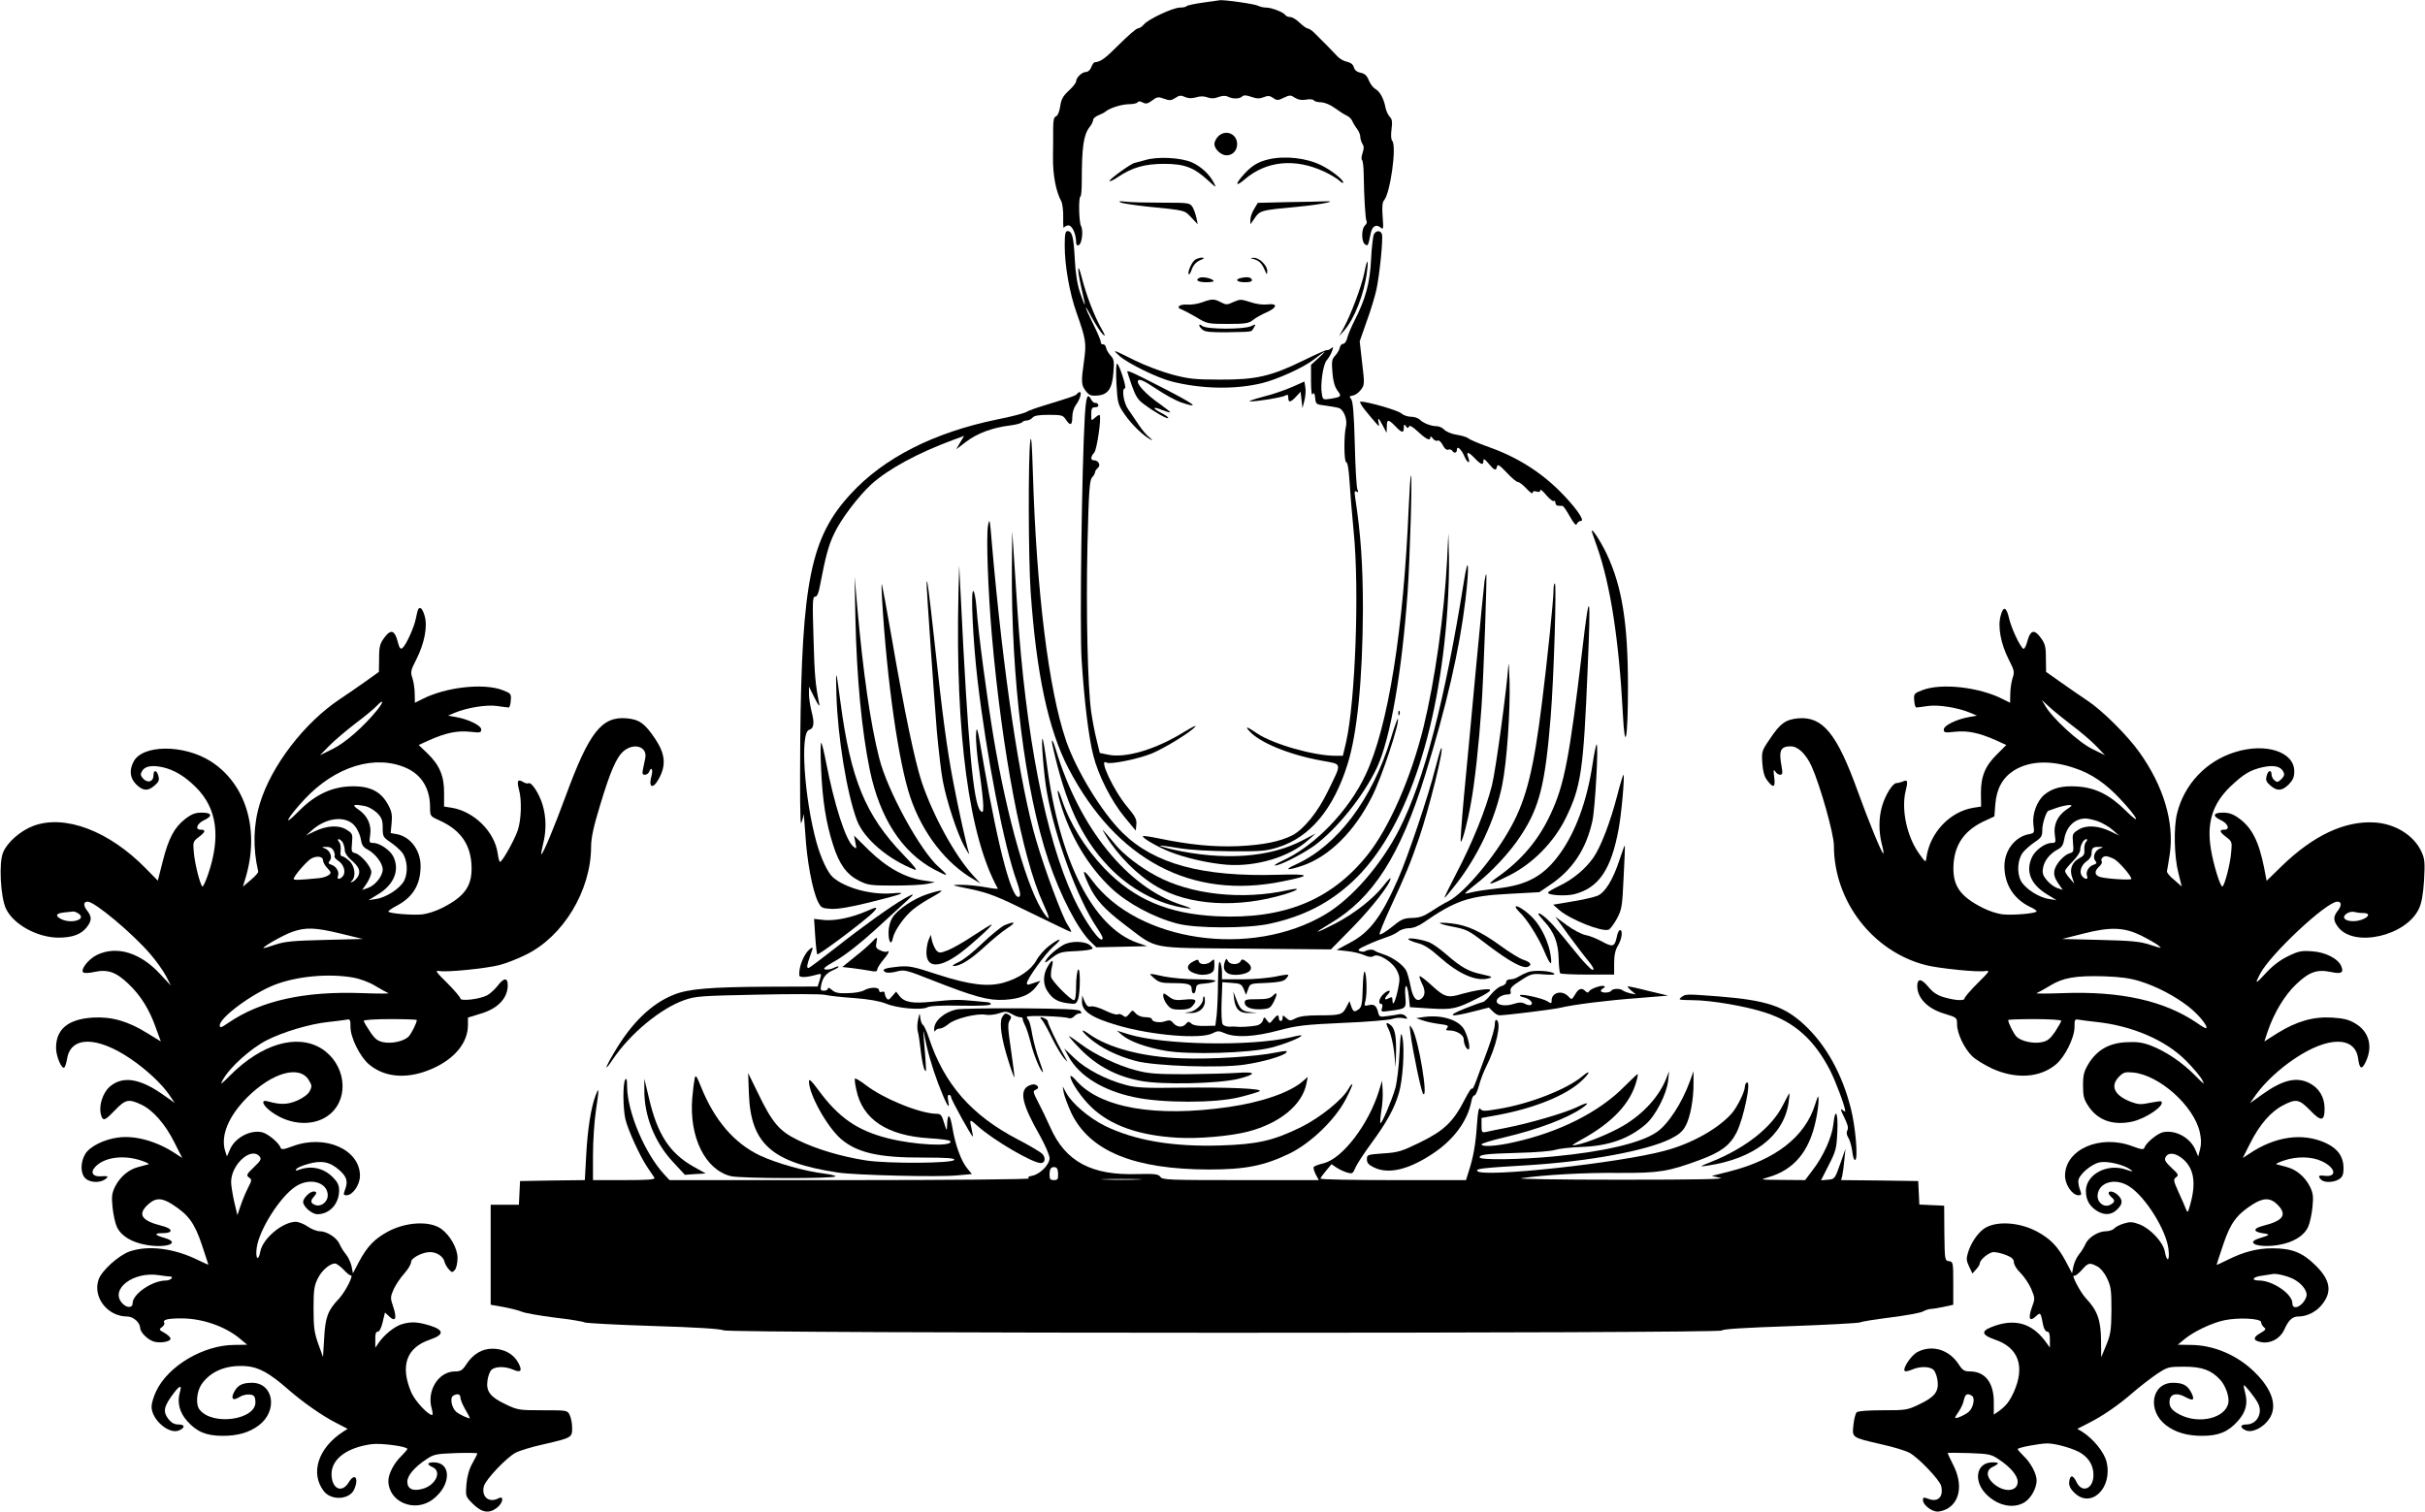  <svg version="1.0" xmlns="http://www.w3.org/2000/svg"
 width="1280pt" height="798pt" viewBox="0 0 1280 798"
 preserveAspectRatio="xMidYMid meet"><g transform="translate(0,798) scale(0.1,-0.1)"
fill="#000000" stroke="none">
<path d="M6348 7966 c-42 -6 -80 -14 -84 -18 -4 -5 -20 -8 -36 -8 -36 0 -167
-61 -190 -89 -10 -12 -24 -21 -32 -21 -8 0 -53 -39 -100 -86 -76 -76 -96 -90
-129 -93 -4 -1 -12 -12 -17 -26 -5 -14 -17 -25 -28 -25 -21 0 -52 -30 -52 -50
0 -7 -17 -29 -39 -49 -30 -28 -40 -46 -45 -83 -4 -27 -13 -49 -22 -52 -11 -4
-15 -21 -15 -63 0 -32 0 -101 -1 -153 -1 -92 15 -180 44 -233 6 -12 11 -51 10
-87 -1 -36 1 -59 4 -52 3 6 14 12 24 12 19 0 40 -45 40 -86 0 -16 4 -22 14
-18 17 6 25 78 12 101 -11 20 -14 152 -3 156 4 1 7 36 7 77 0 182 9 247 41
289 11 13 19 30 19 38 0 7 12 18 27 24 15 6 34 15 41 22 23 18 84 37 124 37
20 0 40 5 43 10 4 7 13 6 27 -1 16 -9 26 -7 50 11 25 19 32 20 62 9 29 -11 38
-10 60 4 20 14 30 15 51 5 17 -8 35 -8 58 -2 21 7 42 7 60 0 19 -7 37 -7 59 2
20 7 37 8 49 2 24 -13 62 -13 76 1 8 8 21 7 47 -2 28 -10 44 -11 66 -2 23 9
33 8 50 -4 20 -14 26 -14 56 1 32 15 37 15 59 0 17 -11 36 -14 59 -10 20 4 37
2 41 -4 3 -5 21 -10 38 -10 19 -1 48 -12 72 -30 22 -16 50 -34 63 -40 12 -5
25 -18 29 -27 4 -10 15 -29 25 -42 10 -13 18 -32 18 -42 0 -11 5 -28 11 -38 9
-13 9 -26 1 -49 -6 -17 -7 -34 -3 -36 4 -3 9 -36 9 -73 2 -128 9 -240 15 -250
4 -6 0 -16 -8 -23 -19 -16 -20 -84 -1 -99 16 -13 18 -9 31 57 8 38 28 50 52
31 15 -13 16 -8 11 58 -4 50 -1 76 7 85 33 35 68 285 44 314 -7 8 -8 32 -4 62
5 38 3 53 -9 65 -9 9 -19 31 -23 49 -8 46 -30 86 -53 98 -11 6 -27 26 -35 46
-10 25 -22 36 -44 40 -19 4 -31 14 -35 29 -4 15 -16 24 -36 29 -17 3 -39 16
-50 28 -21 23 -88 91 -126 128 -12 11 -26 20 -32 20 -6 0 -25 14 -42 30 -17
17 -39 30 -50 30 -10 0 -22 5 -25 10 -9 15 -73 40 -101 40 -14 0 -32 4 -42 9
-17 10 -174 32 -202 30 -8 -1 -50 -7 -92 -13z"/>
<path d="M6430 7260 c-11 -11 -20 -29 -20 -40 0 -27 35 -60 64 -60 32 0 56 25
56 59 0 55 -61 80 -100 41z"/>
<path d="M6045 7135 c-27 -8 -53 -14 -56 -15 -15 -1 -127 -81 -132 -94 -3 -7
17 1 43 19 76 51 142 70 245 70 107 0 157 -19 231 -87 44 -40 46 -41 31 -13
-23 45 -66 85 -116 108 -58 25 -180 32 -246 12z"/>
<path d="M6697 7139 c-56 -13 -89 -33 -130 -78 -50 -55 -47 -71 4 -27 114 97
264 112 419 40 30 -14 65 -35 78 -46 12 -12 22 -17 22 -11 0 15 -64 65 -115
90 -77 39 -192 52 -278 32z"/>
<path d="M5915 6911 c12 -5 73 -14 135 -21 211 -21 201 -19 238 -58 l34 -36
-7 34 c-4 19 -13 45 -21 58 -14 21 -20 22 -158 22 -79 0 -165 2 -192 5 -34 4
-43 3 -29 -4z"/>
<path d="M6797 6913 l-158 -4 -19 -32 c-11 -17 -20 -43 -20 -57 l0 -24 17 24
c35 51 27 49 247 70 115 11 206 31 126 27 -19 -1 -106 -3 -193 -4z"/>
<path d="M5620 6682 c0 -104 25 -247 62 -352 50 -141 53 -162 40 -254 -16
-112 -15 -129 9 -160 18 -23 28 -27 62 -24 55 4 78 36 84 122 5 58 3 70 -15
89 -11 12 -22 31 -24 42 -2 11 -10 19 -16 17 -7 -1 -12 5 -12 13 0 9 -18 51
-40 95 -49 98 -52 119 -5 30 20 -36 45 -74 56 -85 16 -15 14 -7 -10 35 -37 67
-77 171 -101 265 -24 94 -25 42 -1 -60 11 -44 18 -81 17 -83 -2 -1 -13 27 -25
63 -15 45 -24 101 -28 178 -6 117 -14 147 -38 147 -12 0 -15 -16 -15 -78z"/>
<path d="M7252 6743 c-5 -10 -12 -70 -15 -133 -6 -125 -29 -208 -88 -324 -17
-33 -34 -74 -38 -91 -4 -16 -13 -30 -21 -30 -8 0 -16 -9 -18 -20 -2 -11 -13
-30 -24 -42 -18 -19 -20 -31 -15 -89 3 -45 12 -75 26 -95 24 -32 22 -34 -35
-44 -41 -6 -42 -6 -47 27 -9 48 7 154 25 175 9 10 22 31 28 47 9 25 9 27 -4
17 -7 -6 -18 -11 -22 -9 -5 1 -61 -24 -124 -55 -170 -83 -250 -102 -440 -101
-136 0 -167 4 -254 27 -55 15 -143 48 -195 74 -121 60 -123 61 -81 23 46 -40
199 -115 275 -134 157 -40 334 -43 475 -9 80 19 221 83 275 125 63 49 74 54
28 11 l-43 -39 0 -84 c0 -55 4 -80 9 -71 7 11 10 5 13 -20 3 -33 5 -34 53 -40
28 -4 60 -9 72 -13 26 -8 47 -63 37 -100 -11 -46 -10 -186 2 -186 7 0 13 -37
17 -97 3 -54 13 -174 22 -268 31 -305 9 -897 -40 -1114 l-17 -71 -37 0 c-117
0 -330 61 -417 119 -52 36 -65 39 -39 11 55 -61 211 -125 383 -156 109 -20
106 -7 31 -161 -53 -110 -127 -201 -188 -233 -66 -33 -154 -51 -286 -57 -131
-5 -256 7 -429 43 -38 8 -71 12 -73 10 -8 -8 79 -58 140 -82 85 -34 211 -62
302 -69 155 -12 332 41 430 130 l40 35 -65 -34 c-176 -94 -421 -111 -693 -50
-38 9 -67 18 -65 20 2 1 46 -4 98 -13 60 -10 162 -16 275 -17 161 -1 188 1
251 21 169 53 293 202 367 439 51 163 79 444 81 814 0 236 -11 398 -41 594 -5
31 -3 37 7 31 10 -6 11 -4 5 11 -5 10 -11 118 -14 240 -4 160 -10 225 -19 237
-11 13 -10 16 9 19 12 2 31 15 42 30 20 26 20 32 7 141 l-13 115 36 103 c21
57 44 133 52 169 17 79 37 274 29 295 -8 20 -31 19 -42 -2z"/>
<path d="M6307 6608 c-18 -14 -41 -68 -32 -76 3 -3 10 9 16 27 8 22 23 38 43
47 24 10 26 13 10 14 -11 0 -28 -6 -37 -12z"/>
<path d="M6615 6613 c29 -7 45 -22 60 -57 12 -28 13 -29 14 -8 1 30 -42 72
-71 71 -20 -1 -21 -2 -3 -6z"/>
<path d="M7201 6538 c-14 -68 -69 -216 -108 -288 l-25 -45 27 30 c54 62 106
194 120 308 10 76 1 73 -14 -5z"/>
<path d="M6333 6514 c-28 -12 -10 -24 34 -24 29 0 43 4 38 9 -13 13 -57 21
-72 15z"/>
<path d="M6553 6513 c-38 -7 -26 -23 18 -23 28 0 39 4 37 13 -5 13 -22 17 -55
10z"/>
<path d="M6345 6384 c-22 -8 -58 -14 -79 -12 -42 3 -61 -16 -28 -26 10 -4 45
-22 77 -41 56 -34 60 -35 165 -35 93 0 111 3 133 20 14 12 47 30 72 41 57 25
61 49 6 42 -23 -3 -59 1 -91 12 -49 16 -54 16 -89 1 -33 -16 -39 -16 -66 -2
-36 19 -48 19 -100 0z"/>
<path d="M6330 6263 c0 -6 8 -16 18 -24 13 -11 44 -14 132 -13 139 3 123 0
138 24 12 20 12 20 -15 8 -38 -18 -235 -17 -257 1 -9 8 -16 9 -16 4z"/>
<path d="M5893 5953 c6 -102 8 -109 43 -160 37 -54 101 -116 139 -134 11 -6 8
-1 -7 11 -15 11 -41 42 -58 68 -17 26 -42 62 -55 81 -24 33 -36 111 -17 111
11 0 -31 130 -42 130 -5 0 -6 -46 -3 -107z"/>
<path d="M5950 6018 c0 -2 11 -34 24 -73 20 -56 32 -76 63 -98 56 -42 123 -80
129 -74 3 3 -13 15 -36 27 -51 26 -47 37 5 15 21 -8 40 -14 42 -12 1 2 -21 20
-49 40 -78 53 -135 114 -120 129 8 8 31 -2 94 -44 46 -31 105 -63 131 -72 113
-38 75 -10 -132 95 -120 62 -151 75 -151 67z"/>
<path d="M6820 5937 c-36 -16 -105 -40 -155 -52 -49 -13 -80 -24 -67 -24 36
-1 165 20 185 30 13 8 17 6 17 -11 0 -27 12 -25 41 6 l24 26 5 -44 5 -43 10
40 c6 22 8 54 5 71 l-5 30 -65 -29z"/>
<path d="M5685 5901 c-5 -9 -22 -15 -175 -62 -41 -12 -84 -28 -95 -35 -11 -6
-78 -24 -150 -38 -336 -69 -600 -203 -775 -394 -210 -228 -258 -460 -266
-1297 -2 -288 -1 -453 5 -440 5 11 11 31 12 45 1 14 5 -33 10 -105 8 -138 37
-294 66 -354 17 -34 21 -36 70 -39 35 -2 101 9 198 33 182 45 213 57 124 49
-111 -9 -248 28 -313 85 -27 24 -63 100 -86 183 -65 235 -88 582 -39 595 25 7
29 36 13 96 -7 28 -14 70 -14 92 l0 40 30 -60 c20 -40 28 -50 24 -30 -20 101
-25 152 -30 348 -6 190 -5 217 8 217 11 0 19 18 26 58 30 156 45 213 76 277
35 75 129 198 196 259 90 81 245 165 432 234 l57 21 -21 -35 -21 -36 54 41
c58 44 139 74 231 85 32 4 60 12 63 17 4 5 14 9 24 9 10 0 24 7 31 15 9 11 33
15 86 15 67 0 75 -2 90 -25 23 -35 34 -31 34 14 0 22 8 48 18 62 21 27 34 69
22 69 -5 0 -11 -4 -15 -9z"/>
<path d="M5726 5783 c-16 -276 -27 -1116 -17 -1284 14 -219 37 -410 62 -508
26 -104 96 -242 166 -326 l58 -70 3 32 c3 27 -6 44 -49 95 -72 86 -153 260
-108 232 19 -11 166 19 238 48 73 31 206 113 231 143 7 9 -20 -5 -60 -29 -148
-92 -309 -140 -401 -120 l-44 9 -17 70 c-10 39 -22 104 -28 145 -19 131 -28
534 -20 883 7 287 11 341 24 356 9 10 16 22 16 28 0 6 7 16 15 23 17 14 3 40
-21 40 -19 0 -18 19 2 41 14 16 39 187 28 198 -2 2 -13 -4 -24 -14 -20 -18
-20 -18 -20 18 0 31 4 37 21 37 12 0 19 5 16 13 -2 6 -9 11 -15 10 -6 -2 -16
6 -22 17 -20 38 -27 20 -34 -87z"/>
<path d="M7202 5819 c18 -22 43 -53 56 -67 22 -26 23 -26 19 -4 -7 32 0 27 22
-15 l20 -38 1 33 c0 40 8 40 45 2 34 -36 45 -38 45 -7 0 18 2 19 11 7 8 -12
12 -12 16 -2 3 9 19 0 49 -28 44 -41 64 -49 64 -28 0 6 6 4 13 -7 8 -10 19
-15 25 -11 6 4 18 -6 27 -23 9 -19 21 -28 29 -25 8 3 17 1 21 -5 10 -16 25
-13 25 5 0 24 25 1 40 -36 15 -36 34 -41 20 -5 -13 33 0 32 35 -5 33 -34 45
-38 45 -12 0 13 7 9 28 -16 31 -37 39 -39 44 -14 3 13 14 6 51 -33 25 -27 52
-50 60 -50 7 0 27 -16 45 -35 17 -19 32 -29 32 -22 0 9 7 11 20 7 13 -4 20 -2
20 7 0 7 14 -4 31 -25 17 -20 35 -35 40 -32 5 4 9 -1 9 -9 0 -9 7 -16 15 -16
8 0 18 0 23 -1 4 0 21 -25 38 -55 22 -39 33 -51 37 -40 4 9 13 16 22 16 24 0
-35 81 -116 161 -107 105 -231 181 -384 234 -44 16 -87 34 -95 41 -8 7 -36 15
-62 19 -26 4 -54 16 -64 26 -9 10 -27 19 -40 19 -30 0 -72 16 -90 35 -9 8 -29
15 -47 15 -17 0 -40 8 -51 18 -18 16 -177 62 -215 62 -6 0 3 -18 21 -41z"/>
<path d="M5438 5650 c-11 -82 -10 -616 2 -792 30 -434 93 -730 200 -935 253
-484 650 -694 1130 -596 156 31 150 40 -25 35 -398 -12 -653 57 -821 223 -108
106 -244 329 -298 488 -91 267 -155 787 -174 1407 -5 164 -9 210 -14 170z"/>
<path d="M7436 5308 c-27 -652 -109 -1166 -227 -1416 -89 -192 -270 -379 -440
-456 -30 -14 -47 -25 -39 -25 25 -1 139 57 205 103 120 87 263 264 334 416 70
151 131 502 161 925 12 176 25 615 18 615 -3 0 -8 -73 -12 -162z"/>
<path d="M5215 5205 c-10 -61 0 -339 20 -575 54 -620 161 -1181 271 -1419 37
-80 39 -100 5 -53 -86 121 -194 498 -266 925 -36 217 -81 554 -91 692 -4 47
-11 85 -17 85 -14 0 -1 -267 23 -472 47 -400 140 -877 207 -1061 16 -46 21
-73 15 -79 -36 -36 -111 242 -189 694 -33 196 -38 216 -41 162 -2 -34 6 -123
18 -198 11 -76 20 -157 20 -179 0 -36 -2 -39 -15 -27 -37 38 -66 348 -104
1135 l-8 160 -4 -150 c-17 -739 56 -1283 208 -1556 2 -3 -27 0 -64 7 -37 7
-95 13 -128 13 -59 0 -59 -1 50 -23 96 -21 136 -36 316 -125 113 -55 208 -101
212 -101 4 0 -4 17 -18 38 -28 43 -120 289 -166 447 -86 289 -175 892 -233
1560 -11 135 -13 145 -21 100z"/>
<path d="M8405 5165 c4 -11 16 -45 26 -75 69 -196 115 -492 135 -878 11 -216
27 -134 27 142 0 335 -31 529 -112 701 -36 76 -92 158 -76 110z"/>
<path d="M5341 4989 c-4 -596 68 -1178 193 -1551 63 -187 156 -366 224 -431
l29 -28 134 3 134 3 -52 18 c-234 82 -412 434 -478 947 -9 69 -19 127 -22 130
-9 8 7 -193 22 -277 41 -238 163 -569 264 -719 17 -25 31 -49 31 -55 0 -46
-94 84 -154 213 -147 316 -253 860 -296 1523 -6 94 -15 224 -19 290 l-8 120
-2 -186z"/>
<path d="M7638 5020 c-15 -286 -64 -632 -124 -878 -66 -269 -182 -534 -298
-678 -191 -237 -440 -338 -795 -321 -256 13 -434 89 -592 253 -102 107 -183
238 -224 362 -23 71 -31 60 -9 -14 51 -176 149 -340 271 -454 86 -80 224 -154
348 -186 100 -26 367 -26 485 -1 180 39 317 109 442 226 272 255 453 778 498
1436 6 88 10 214 8 280 l-3 120 -7 -145z"/>
<path d="M7727 4910 c-100 -624 -209 -1047 -340 -1306 -95 -188 -251 -368
-393 -452 -390 -231 -985 -145 -1228 178 -51 69 -58 62 -20 -20 37 -80 83
-130 195 -215 173 -130 114 -118 634 -123 l450 -4 117 119 c103 106 198 228
198 256 0 5 -16 -11 -36 -37 -52 -68 -155 -149 -255 -201 -111 -57 -125 -58
-29 -1 227 134 371 359 503 786 112 362 181 662 212 922 22 185 16 252 -8 98z"/>
<path d="M7836 4913 c-3 -21 -24 -231 -46 -468 -22 -236 -50 -539 -63 -672
-12 -133 -20 -240 -16 -237 9 5 36 106 53 204 20 106 42 308 56 510 11 163 30
693 25 698 -2 2 -6 -14 -9 -35z"/>
<path d="M4515 4720 c7 -317 33 -594 76 -805 53 -253 169 -434 340 -525 76
-40 81 -38 26 11 -99 86 -273 405 -316 576 -47 184 -85 451 -116 798 l-14 160
4 -215z"/>
<path d="M4891 4905 c-2 -20 40 -614 54 -785 9 -96 22 -213 31 -260 20 -108
76 -279 115 -350 17 -30 27 -46 24 -35 -15 48 -56 233 -84 380 -33 175 -55
336 -101 760 -28 254 -37 320 -39 290z"/>
<path d="M4656 4815 c25 -427 87 -862 149 -1044 64 -189 188 -350 337 -435
l33 -20 -41 45 c-95 105 -209 313 -269 491 -37 113 -91 370 -160 771 -25 144
-48 267 -50 272 -3 6 -2 -30 1 -80z"/>
<path d="M8200 4862 c0 -49 -34 -379 -61 -592 -43 -348 -82 -505 -160 -649
-86 -160 -250 -356 -333 -398 -28 -14 -71 -40 -96 -57 -35 -23 -57 -31 -96
-32 -45 -1 -58 -7 -109 -49 -33 -26 -61 -43 -63 -37 -2 6 24 69 57 141 82 177
103 227 151 366 54 156 137 494 117 475 -3 -3 -17 -52 -32 -110 -36 -143 -144
-464 -195 -579 -88 -200 -149 -282 -253 -337 l-72 -39 55 -6 c30 -3 71 -12 90
-21 25 -11 40 -12 51 -5 25 16 102 -33 123 -78 15 -31 16 -44 6 -93 -14 -67
-29 -100 -30 -64 0 20 -3 21 -20 12 -24 -13 -26 -3 -3 22 22 25 -2 23 -27 -2
-21 -21 -27 -50 -9 -50 6 0 8 -9 4 -21 -7 -21 -5 -22 44 -15 83 11 84 12 79
73 -6 74 9 78 18 5 l6 -59 108 -7 c117 -7 138 -2 247 53 84 42 90 55 22 46
-30 -4 -74 -14 -99 -21 -78 -24 -94 -19 -161 42 -33 31 -63 53 -66 51 -2 -3 3
-19 11 -36 20 -38 20 -65 0 -82 -26 -22 -47 2 -59 67 -6 32 -17 69 -23 81 -17
30 -69 68 -117 84 -22 7 -45 16 -50 21 -11 7 -34 6 -50 -4 -5 -3 -18 -3 -28 1
-14 5 -5 13 40 33 32 15 76 32 98 39 22 7 51 20 64 30 13 11 39 19 58 19 22 0
50 11 76 29 171 118 240 141 447 152 l165 9 53 36 c121 80 194 190 227 339 15
67 34 416 22 405 -3 -3 -13 -50 -21 -105 -29 -191 -88 -354 -171 -470 -84
-118 -172 -167 -330 -185 -55 -6 -115 -15 -134 -20 -19 -5 -36 -8 -38 -7 -1 2
21 21 49 43 86 65 188 174 245 262 99 150 129 270 158 627 17 209 32 705 22
705 -4 0 -7 -17 -7 -38z"/>
<path d="M8352 4550 c-68 -573 -95 -714 -168 -869 -63 -136 -155 -244 -279
-331 -71 -50 -43 -45 70 13 119 62 227 172 289 297 81 166 94 249 116 785 18
413 11 440 -28 105z"/>
<path d="M2207 4763 c-2 -5 -8 -26 -12 -48 -8 -44 -51 -140 -71 -156 -10 -8
-16 -1 -25 34 -14 56 -34 66 -63 30 -31 -39 -35 -51 -35 -124 l-1 -66 -77 -55
c-43 -30 -100 -70 -128 -88 -188 -125 -362 -351 -423 -551 -35 -113 -38 -236
-9 -360 1 -6 -17 -26 -40 -45 l-41 -35 14 46 c76 253 3 497 -184 616 -142 90
-360 89 -407 -2 -24 -45 -19 -87 14 -120 36 -35 61 -37 97 -6 22 19 26 29 20
50 -8 33 -26 35 -26 3 0 -32 -29 -42 -53 -18 -15 16 -17 24 -8 40 14 27 51 34
108 22 63 -14 119 -48 178 -107 111 -111 131 -261 63 -460 -12 -35 -25 -63
-29 -63 -10 0 -41 118 -46 181 -5 54 -4 57 26 80 36 27 39 39 10 39 -31 0 -20
32 18 50 47 22 42 40 -11 40 -35 0 -54 -7 -88 -33 -57 -44 -88 -101 -119 -224
l-26 -102 -64 65 c-194 198 -427 286 -593 224 -69 -26 -139 -88 -160 -141 -23
-56 -13 -234 15 -295 39 -84 165 -153 277 -154 74 0 120 17 150 55 27 35 28
55 1 89 -20 26 -19 46 4 46 37 0 237 -168 329 -275 33 -38 71 -92 85 -119 l25
-49 -57 61 c-104 113 -229 151 -333 101 -45 -22 -88 -77 -73 -92 5 -5 30 -5
59 2 70 15 114 0 179 -62 64 -60 112 -136 146 -234 l26 -71 -72 44 c-101 63
-188 88 -287 82 -131 -8 -196 -62 -194 -163 1 -43 29 -109 43 -101 5 3 11 24
15 46 19 121 158 121 336 0 80 -54 163 -131 202 -188 l30 -44 -73 51 c-113 77
-199 90 -264 39 -44 -34 -68 -113 -49 -162 10 -25 20 -20 72 34 54 56 71 60
137 29 62 -29 127 -103 175 -199 l42 -83 -34 22 c-97 65 -212 98 -303 86 -74
-9 -151 -47 -175 -87 -26 -43 -26 -102 0 -128 24 -24 78 -26 106 -5 20 15 15
18 -27 15 -40 -2 -53 22 -27 49 47 52 150 66 244 34 27 -9 44 -18 39 -19 -6
-2 -29 -8 -52 -14 -53 -13 -98 -51 -125 -103 -17 -35 -20 -52 -14 -110 4 -39
14 -85 23 -104 22 -48 79 -82 155 -95 108 -19 186 11 96 37 -53 15 -57 25 -10
25 59 0 56 24 -5 39 -107 27 -128 60 -72 112 40 37 73 37 130 0 84 -54 116
-98 154 -211 19 -57 35 -105 35 -106 0 -2 -26 10 -57 25 -124 61 -259 78 -357
45 -59 -20 -151 -103 -166 -150 -31 -93 48 -194 151 -194 32 0 68 -31 69 -61
0 -21 36 -58 68 -70 32 -12 92 -3 92 14 0 7 -14 20 -31 30 -30 16 -31 19 -14
31 10 7 15 18 12 23 -10 16 17 23 91 23 111 0 234 -43 312 -110 l35 -29 -66
-1 c-165 0 -352 -111 -415 -245 -13 -27 -24 -64 -24 -81 0 -69 93 -149 146
-125 33 15 30 31 -5 31 -20 0 -36 9 -50 26 -33 42 -28 68 28 142 32 41 42 41
30 0 -15 -52 -1 -106 40 -151 50 -56 100 -77 187 -77 80 0 141 18 191 56 101
77 77 224 -37 224 -52 0 -76 -13 -95 -50 -18 -35 -5 -47 29 -25 14 9 37 15 53
13 23 -2 29 -8 31 -35 10 -98 -227 -133 -295 -44 -21 27 -15 94 10 132 47 69
129 104 233 97 68 -4 126 -36 224 -122 75 -66 183 -142 255 -178 l60 -31 -25
-16 c-132 -86 -174 -220 -100 -314 40 -50 134 -44 159 9 27 60 4 92 -28 39
-36 -61 -91 -35 -91 43 0 80 81 140 211 158 48 7 189 -12 189 -25 0 -4 -14
-20 -31 -37 -38 -36 -69 -94 -69 -131 0 -113 140 -171 235 -98 97 73 99 195 5
195 -36 0 -39 -11 -7 -25 51 -23 17 -96 -53 -115 -51 -14 -80 0 -80 38 0 32
38 77 100 118 40 27 52 29 157 33 62 2 113 1 113 -2 0 -2 -12 -26 -26 -51 -18
-32 -28 -68 -32 -111 -5 -65 -5 -65 35 -105 47 -46 85 -52 127 -19 32 25 37
66 7 49 -50 -26 -91 8 -77 64 9 35 121 153 168 177 21 11 86 31 146 44 151 35
152 36 152 87 0 24 -6 54 -13 68 -12 25 -14 25 -142 25 -125 0 -133 1 -197 32
-80 38 -103 67 -95 125 3 22 12 48 21 56 19 19 71 20 113 2 43 -19 52 -7 28
37 -25 46 -76 73 -136 73 -55 0 -103 -29 -138 -83 -20 -31 -30 -37 -59 -37
-88 0 -151 -102 -123 -197 5 -18 6 -33 2 -33 -22 0 -91 75 -110 119 -60 141
-26 237 99 279 75 26 75 50 0 74 -66 20 -100 22 -150 7 -38 -12 -92 -55 -122
-99 l-17 -25 0 43 c-1 30 3 42 13 42 9 0 19 20 26 51 l12 50 24 -22 c32 -30
40 -8 19 54 -15 44 -15 50 3 91 11 24 36 61 56 83 20 22 36 50 36 61 0 21 60
52 100 52 34 0 68 -22 75 -47 3 -14 14 -33 24 -44 17 -18 19 -18 32 -3 8 9 14
38 14 63 0 50 -38 118 -85 153 -60 44 -185 38 -281 -13 -71 -38 -110 -78 -153
-158 l-33 -63 -7 36 c-4 19 -17 48 -29 63 -13 15 -28 40 -35 56 -14 33 -67 67
-104 67 -15 0 -44 11 -64 25 -20 14 -49 25 -63 25 -70 -1 -174 -88 -187 -157
-10 -55 -27 -39 -19 20 13 95 123 269 205 323 75 50 170 23 170 -47 0 -32 -32
-59 -61 -52 -28 8 -33 22 -15 42 20 22 20 31 1 31 -20 0 -55 -36 -55 -55 0
-25 47 -65 75 -65 65 0 115 55 115 126 0 27 -8 44 -33 69 -50 50 -117 64 -183
38 -12 -4 -15 -3 -10 5 4 7 31 19 61 27 71 21 117 12 167 -33 40 -36 46 -60
28 -106 -8 -22 -7 -26 9 -26 33 0 71 56 71 103 0 139 -185 220 -355 156 -48
-18 -60 -19 -64 -8 -8 26 -69 76 -99 82 -63 13 -142 -30 -168 -91 l-16 -37
-10 30 c-24 80 18 182 116 281 132 132 277 173 326 92 17 -28 17 -34 5 -58 -9
-17 -33 -35 -66 -50 -52 -22 -89 -23 -156 -4 -39 11 -27 -21 19 -55 102 -75
234 -79 313 -10 102 90 77 265 -49 344 -129 79 -315 24 -480 -141 -50 -50 -56
-54 -40 -25 36 66 146 165 231 209 86 44 229 87 328 97 33 3 72 9 88 11 26 5
27 4 27 -38 0 -56 51 -159 99 -198 86 -72 211 -78 341 -18 114 53 180 136 180
227 l0 39 68 21 c91 27 142 82 142 150 0 42 -21 40 -54 -4 -15 -19 -40 -42
-56 -50 -39 -20 -140 -32 -140 -16 0 6 -31 43 -69 81 -60 59 -66 68 -43 64 38
-8 245 13 317 31 33 8 97 33 141 55 197 96 343 338 344 569 0 46 12 104 46
215 55 184 88 259 126 291 55 46 126 23 114 -37 -3 -15 -9 -41 -12 -58 -5 -24
-3 -30 10 -30 9 0 19 7 22 15 12 30 22 14 13 -20 -18 -63 7 -74 38 -17 40 71
35 132 -19 212 -55 82 -84 102 -151 108 -132 11 -198 -75 -322 -413 -61 -165
-119 -305 -128 -305 -2 0 2 23 9 52 18 69 18 142 -2 209 -17 58 -59 123 -74
114 -5 -3 -18 0 -29 7 -28 17 -34 6 -22 -39 16 -57 13 -161 -7 -219 -19 -53
-81 -164 -93 -164 -3 0 -9 20 -12 45 -16 114 -125 222 -244 241 l-39 6 0 71
c1 90 -24 148 -88 210 l-46 44 57 26 c86 38 146 51 214 44 53 -6 59 -5 59 12
0 21 -67 54 -135 66 l-40 7 35 15 c64 27 168 44 223 36 29 -4 56 -8 62 -8 5 0
10 17 11 37 3 35 1 38 -44 55 -100 38 -299 16 -424 -48 l-38 -19 -1 47 c0 27
-6 64 -12 83 -11 32 -10 40 21 100 43 85 60 175 43 230 -11 37 -24 50 -34 33z
m-215 -530 c-70 -87 -170 -175 -236 -207 l-67 -33 48 49 c26 27 89 80 138 118
50 37 101 80 114 94 36 38 38 23 3 -21z m154 -308 c80 -36 124 -109 124 -206
0 -47 1 -48 45 -68 109 -48 164 -120 173 -226 9 -117 -29 -175 -156 -239 -30
-15 -75 -30 -102 -33 -53 -6 -180 5 -180 15 0 4 20 18 45 31 85 45 125 112
125 209 0 83 -53 154 -124 168 l-34 6 5 52 c4 41 1 61 -16 93 -40 78 -103 108
-215 101 -97 -7 -180 -49 -265 -136 -85 -87 -53 -27 37 69 163 174 373 238
538 164z m-217 -201 c18 -4 45 -20 62 -36 24 -25 29 -38 29 -78 0 -46 2 -50
42 -77 22 -15 50 -40 61 -54 28 -38 32 -106 10 -149 -22 -41 -94 -88 -149 -96
l-39 -6 54 33 c83 52 112 129 76 199 -17 33 -72 70 -105 70 -21 0 -22 3 -16
43 8 53 -15 102 -63 134 -37 25 -26 30 38 17z m-58 -102 c14 -16 29 -47 33
-70 5 -32 13 -45 35 -56 42 -22 81 -73 81 -106 0 -35 -40 -85 -79 -98 l-29
-10 24 35 c13 20 24 46 24 59 0 28 -54 92 -85 100 -20 5 -21 10 -17 54 4 47 3
50 -29 70 -41 26 -105 22 -171 -10 l-43 -21 34 30 c75 66 175 76 222 23z m-61
-91 c5 -11 10 -29 10 -41 0 -12 14 -33 30 -47 44 -37 55 -61 40 -89 -7 -12
-20 -26 -29 -29 -13 -5 -14 -4 -3 6 22 23 15 78 -14 104 -15 14 -32 25 -39 25
-7 0 -10 11 -7 30 2 17 -1 37 -8 45 -8 10 -9 15 -2 15 6 0 16 -9 22 -19z m-50
-41 c6 -11 9 -24 6 -29 -3 -5 5 -16 19 -25 30 -19 42 -60 25 -81 -16 -20 -34
-19 -26 1 8 21 -9 51 -35 59 -16 5 -18 10 -9 20 16 19 3 54 -23 65 -21 8 -20
9 5 9 18 1 31 -6 38 -19z m-55 -52 c0 -9 10 -28 23 -41 20 -21 21 -26 8 -36
-8 -7 -32 -15 -53 -17 -103 -10 -133 -11 -133 -4 0 14 68 93 92 107 30 17 63
12 63 -9z m-1289 -282 c42 -31 -42 -55 -95 -27 -31 17 -26 29 17 34 20 2 42 4
48 5 5 1 19 -4 30 -12z m1384 -105 l115 -28 -200 -5 c-166 -4 -211 -8 -262
-25 -35 -12 -63 -20 -63 -18 0 9 106 69 151 85 73 26 123 24 259 -9z m66 -232
c33 -6 83 -24 114 -43 30 -18 62 -36 70 -39 8 -3 -52 -3 -135 0 -308 12 -539
-40 -710 -157 -38 -26 -45 -28 -45 -13 0 42 173 169 292 215 119 45 284 60
414 37z m334 -224 c0 -15 -29 -73 -44 -88 -25 -24 -88 -38 -132 -29 -31 6 -45
17 -71 56 -18 27 -33 52 -33 57 0 5 63 9 140 9 77 0 140 -2 140 -5z m-830
-720 c11 -13 7 -22 -30 -57 -39 -37 -41 -43 -26 -54 16 -11 16 -15 -5 -55 -12
-24 -30 -66 -39 -94 l-17 -50 -17 72 c-9 40 -16 86 -16 103 0 93 106 188 150
135z m443 -597 c16 -18 34 -32 38 -31 19 6 -27 -85 -61 -122 -60 -63 -73 -98
-79 -210 l-6 -99 -25 69 c-21 59 -25 88 -25 185 0 99 3 121 22 160 21 43 63
79 91 80 8 0 28 -15 45 -32z m-915 -37 c23 -1 2 -21 -22 -21 -72 0 -176 -71
-176 -120 0 -26 -31 -26 -55 0 -67 74 60 170 195 148 25 -4 51 -7 58 -7z
m1532 -638 c0 -10 11 -38 25 -62 14 -23 25 -45 25 -47 0 -7 -55 18 -72 33 -24
21 -34 73 -17 84 22 14 39 10 39 -8z"/>
<path d="M10560 4729 c-16 -58 1 -147 42 -229 31 -60 32 -68 21 -100 -6 -19
-12 -56 -12 -83 l-1 -47 -38 19 c-125 64 -324 86 -424 48 -45 -17 -47 -20 -44
-55 1 -20 6 -37 11 -37 6 0 33 4 62 8 55 8 159 -9 223 -36 l35 -15 -40 -7
c-68 -12 -135 -45 -135 -66 0 -17 6 -18 59 -12 68 7 128 -6 214 -44 l57 -26
-46 -46 c-65 -63 -88 -118 -88 -207 l1 -72 -39 -6 c-127 -20 -233 -134 -250
-266 -3 -24 -5 -23 -35 19 -67 90 -99 237 -74 337 13 52 10 60 -16 48 -10 -4
-25 -8 -33 -8 -20 -1 -57 -60 -75 -119 -19 -63 -19 -137 -2 -204 8 -29 11 -50
7 -48 -10 6 -79 175 -135 330 -109 302 -184 393 -312 383 -67 -6 -96 -26 -151
-109 -42 -61 -44 -67 -40 -126 3 -43 10 -71 24 -90 34 -46 46 -42 39 13 -5 38
-4 45 5 32 6 -10 18 -18 26 -18 13 0 14 8 8 43 -16 85 -6 107 48 107 39 0 81
-41 111 -107 46 -104 117 -356 117 -417 0 -293 204 -559 485 -631 72 -18 279
-39 317 -31 23 4 17 -5 -43 -64 -38 -38 -69 -74 -69 -80 0 -15 -48 -12 -108 5
-37 11 -60 26 -85 57 -36 43 -57 44 -57 2 0 -63 55 -119 142 -145 68 -21 68
-21 68 -57 0 -48 39 -129 81 -169 19 -18 66 -46 104 -64 125 -57 252 -49 336
21 48 39 99 142 99 198 0 42 1 43 28 38 15 -2 54 -8 87 -11 189 -20 366 -96
473 -204 37 -37 76 -83 86 -102 16 -29 10 -25 -38 24 -69 70 -156 128 -235
158 -43 16 -73 20 -127 17 -90 -4 -154 -40 -199 -112 -25 -42 -30 -59 -30
-116 0 -56 4 -73 28 -109 50 -76 131 -104 232 -82 75 17 174 86 153 106 -2 3
-29 -1 -60 -7 -47 -10 -62 -9 -100 5 -88 34 -112 84 -62 134 22 22 32 25 74
21 138 -14 319 -175 351 -314 8 -36 9 -63 2 -90 l-10 -39 -16 37 c-28 63 -104
104 -169 91 -30 -6 -91 -56 -99 -82 -4 -11 -16 -10 -64 8 -170 64 -355 -17
-355 -156 0 -47 38 -103 71 -103 16 0 17 4 9 26 -6 14 -10 36 -10 48 0 32 67
91 114 100 41 8 127 -13 161 -38 18 -13 14 -13 -25 0 -99 34 -211 -27 -210
-115 1 -45 18 -77 56 -102 40 -26 80 -24 109 6 30 29 31 49 5 75 -20 20 -50
27 -50 11 0 -5 7 -14 15 -21 20 -17 19 -27 -6 -40 -32 -18 -71 12 -67 52 7 69
96 92 168 44 86 -56 195 -231 206 -331 8 -65 -9 -72 -20 -9 -10 48 -76 118
-132 140 -37 14 -51 15 -83 5 -21 -6 -44 -18 -51 -26 -7 -8 -27 -15 -44 -15
-41 0 -93 -33 -108 -67 -7 -16 -22 -41 -35 -56 -12 -15 -25 -44 -29 -63 l-7
-36 -33 63 c-43 80 -82 120 -153 158 -96 51 -221 57 -281 13 -34 -25 -68 -77
-82 -124 -10 -32 -9 -44 6 -75 l17 -36 19 21 c11 12 20 26 20 32 0 20 49 60
74 60 14 0 44 -7 66 -16 30 -12 40 -22 40 -38 0 -12 15 -37 34 -55 19 -19 45
-57 57 -84 21 -50 21 -53 4 -99 -21 -58 -12 -78 20 -48 26 24 26 24 40 -48 4
-18 13 -32 21 -32 10 0 14 -12 14 -42 l0 -42 -27 37 c-73 95 -164 118 -282 71
-56 -22 -50 -42 19 -66 124 -42 160 -140 100 -276 -23 -50 -41 -74 -80 -102
l-26 -18 0 66 c0 103 -46 162 -126 162 -29 0 -39 6 -59 37 -51 79 -142 106
-219 65 -33 -18 -79 -87 -66 -100 4 -3 21 0 39 8 42 18 94 17 113 -2 9 -8 18
-34 21 -56 8 -58 -15 -87 -95 -125 -64 -31 -72 -32 -194 -32 -80 0 -131 -4
-138 -11 -6 -6 -14 -36 -17 -67 -7 -67 -11 -65 149 -102 60 -13 125 -33 146
-44 46 -24 159 -142 168 -175 14 -57 -16 -88 -66 -69 -27 10 -30 9 -30 -7 0
-24 46 -60 77 -60 14 0 37 7 53 16 67 40 80 132 30 230 -16 32 -30 61 -30 63
0 2 51 2 113 0 105 -4 117 -6 157 -33 62 -41 100 -86 100 -118 0 -55 -75 -59
-131 -7 -35 33 -36 68 -1 85 37 18 37 24 -1 24 -89 0 -104 -105 -25 -176 60
-55 138 -69 194 -35 34 21 64 75 64 115 0 36 -31 94 -69 130 -17 17 -31 33
-31 36 0 8 116 30 157 30 46 0 145 -29 180 -53 42 -28 63 -67 63 -114 0 -74
-61 -98 -90 -36 -18 38 -34 38 -38 0 -2 -19 5 -36 27 -57 87 -87 204 24 170
163 -12 50 -69 121 -129 159 l-25 15 55 28 c78 39 165 99 240 165 36 31 92 74
124 96 58 38 62 39 145 39 93 0 143 -18 189 -68 29 -31 50 -90 44 -123 -15
-81 -156 -115 -258 -61 -42 22 -56 41 -52 74 4 35 39 43 85 17 41 -22 49 -15
29 25 -20 38 -44 51 -96 51 -114 0 -138 -147 -37 -224 50 -38 111 -56 191 -56
87 0 137 21 188 78 42 47 54 92 39 148 -6 21 -9 39 -7 41 4 4 60 -66 74 -94
28 -52 -5 -113 -61 -113 -34 0 -35 -17 -3 -31 33 -15 93 14 124 61 44 65 17
153 -75 244 -92 92 -219 146 -342 146 l-66 1 35 29 c48 40 144 86 210 100 76
16 195 10 195 -10 0 -8 7 -20 15 -27 12 -9 10 -14 -18 -30 -41 -23 -41 -40 2
-48 49 -10 100 17 122 63 24 54 44 72 76 72 43 0 91 23 121 59 59 70 49 133
-32 212 -68 67 -124 89 -226 89 -81 0 -153 -19 -237 -61 -32 -16 -58 -28 -58
-26 0 2 16 50 35 107 38 113 70 157 154 211 58 37 94 37 132 0 53 -54 32 -85
-75 -112 -55 -14 -55 -32 0 -40 39 -5 37 -9 -20 -26 -82 -25 -1 -53 102 -35
76 13 133 47 155 95 9 19 19 65 23 104 6 58 3 75 -14 110 -27 52 -72 90 -125
103 -23 6 -46 12 -52 14 -5 1 12 10 39 19 69 24 150 22 203 -4 73 -35 80 -85
11 -76 -30 4 -35 -2 -16 -21 17 -17 69 -15 96 4 17 11 22 25 22 57 0 60 -30
103 -92 132 -122 57 -268 37 -406 -56 l-34 -22 40 79 c49 98 110 167 173 199
69 36 85 32 142 -26 59 -62 77 -59 77 9 0 60 -30 109 -80 134 -68 35 -142 17
-248 -59 l-66 -47 34 48 c45 62 120 132 200 186 177 120 321 121 337 2 7 -53
18 -61 37 -24 43 83 23 165 -52 209 -35 21 -62 27 -122 31 -99 6 -186 -19
-287 -81 l-71 -45 18 54 c34 99 90 191 149 247 69 66 111 81 183 66 55 -12 70
-5 57 28 -15 41 -84 77 -156 81 -56 4 -71 1 -128 -27 -41 -20 -81 -51 -114
-87 -56 -61 -61 -62 -32 -6 53 103 351 382 408 382 23 0 24 -20 4 -46 -27 -34
-26 -54 1 -89 85 -109 359 -46 426 98 14 29 22 75 27 149 5 93 4 113 -13 150
-38 86 -137 149 -247 156 -158 10 -324 -68 -491 -230 l-80 -78 -13 68 c-28
140 -64 212 -133 262 -30 22 -52 30 -85 30 -52 0 -57 -18 -10 -40 38 -18 49
-50 18 -50 -29 0 -26 -12 10 -39 30 -23 31 -26 26 -80 -5 -64 -36 -181 -47
-181 -11 0 -48 120 -60 197 -23 140 8 239 103 331 70 66 104 87 171 102 56 12
93 5 107 -22 9 -16 7 -24 -9 -41 -18 -17 -23 -18 -36 -7 -9 7 -16 21 -16 31 0
28 -19 23 -26 -8 -6 -21 -2 -31 20 -50 36 -31 61 -29 97 6 22 23 29 39 29 69
0 103 -150 152 -311 102 -154 -47 -270 -170 -308 -325 -18 -74 -15 -227 7
-312 l18 -73 -40 35 c-23 18 -40 39 -38 46 2 7 8 48 15 91 24 167 -33 358
-160 536 -63 89 -196 221 -273 272 -36 24 -100 68 -142 98 l-78 55 -1 66 c0
73 -4 85 -35 124 -29 36 -49 26 -63 -29 -7 -25 -16 -42 -21 -39 -18 11 -63
108 -75 159 -14 63 -31 69 -45 15z m375 -577 c44 -33 102 -82 128 -109 l48
-50 -67 33 c-71 34 -212 164 -248 227 l-19 32 39 -36 c21 -20 75 -63 119 -97z
m16 -227 c88 -29 164 -81 241 -164 92 -98 115 -146 30 -62 -86 85 -161 123
-258 129 -80 5 -130 -8 -174 -44 -39 -34 -64 -102 -57 -158 6 -43 6 -44 -25
-50 -73 -14 -128 -87 -128 -168 0 -97 49 -174 136 -216 19 -8 34 -19 34 -23 0
-11 -126 -22 -180 -16 -27 3 -72 18 -102 33 -127 64 -165 122 -156 239 9 105
64 178 172 225 l43 20 5 64 c7 84 39 141 99 179 83 51 194 55 320 12z m-42
-218 c-48 -32 -71 -81 -63 -134 6 -40 5 -43 -16 -43 -35 0 -86 -37 -104 -74
-35 -74 -9 -142 75 -195 l54 -33 -39 6 c-55 8 -127 55 -149 96 -22 43 -18 111
10 149 11 14 39 39 61 54 38 25 42 33 42 68 0 32 22 98 33 99 1 0 20 7 42 15
22 8 51 14 64 15 22 0 21 -2 -10 -23z m163 -62 c24 -9 60 -29 79 -46 l34 -30
-43 21 c-66 32 -130 36 -171 10 -32 -20 -33 -23 -29 -70 4 -43 3 -49 -16 -54
-31 -8 -75 -57 -82 -91 -4 -22 1 -40 19 -67 l25 -36 -29 10 c-16 5 -41 24 -55
41 -21 25 -25 38 -20 65 6 38 36 76 78 98 21 11 29 24 34 55 11 64 54 107 110
108 11 1 41 -6 66 -14z m-61 -109 c-7 -8 -11 -27 -9 -43 2 -23 -3 -31 -27 -44
-39 -21 -53 -59 -37 -102 l11 -32 -24 28 c-14 15 -25 33 -25 39 0 6 18 28 40
50 22 22 40 49 40 60 0 25 18 58 32 58 7 0 7 -5 -1 -14z m72 -36 c-26 -11 -39
-46 -23 -65 9 -10 7 -15 -9 -20 -26 -8 -43 -38 -35 -59 8 -20 -10 -21 -26 -1
-17 21 -5 59 25 79 15 10 25 26 25 40 0 29 7 36 39 35 25 0 25 -1 4 -9z m76
-55 c25 -13 91 -89 91 -105 0 -8 -141 1 -167 11 -28 10 -29 30 -3 54 11 10 17
22 14 26 -8 13 5 29 22 29 8 0 28 -7 43 -15z m1314 -285 c58 0 12 -41 -49 -43
-46 -1 -66 19 -39 39 11 8 29 13 40 10 11 -3 32 -6 48 -6z m-1173 -118 c36
-18 76 -41 90 -51 24 -20 23 -19 -40 1 -55 18 -97 22 -265 26 l-200 5 110 28
c144 37 216 34 305 -9z m-5 -242 c90 -28 185 -78 258 -135 52 -41 103 -103 92
-113 -2 -2 -24 10 -49 28 -172 117 -403 169 -711 157 -82 -3 -143 -3 -135 0 8
3 40 21 70 39 70 43 135 54 285 50 88 -3 138 -10 190 -26z m-415 -209 c0 -5
-15 -30 -32 -57 -27 -39 -41 -50 -72 -56 -44 -9 -107 5 -132 29 -15 15 -44 73
-44 88 0 3 63 5 140 5 77 0 140 -4 140 -9z m644 -731 c58 -51 69 -129 35 -245
-11 -39 -12 -40 -22 -15 -5 14 -23 54 -39 89 -26 58 -27 65 -12 76 15 11 13
16 -24 50 -33 31 -39 42 -31 57 15 27 54 22 93 -12z m-455 -565 c17 -8 39 -34
52 -62 21 -43 24 -62 24 -168 -1 -106 -4 -128 -27 -185 l-27 -65 -1 90 c-1
105 -19 157 -79 220 -32 34 -83 134 -62 120 4 -2 22 11 39 30 34 39 41 41 81
20z m1038 -68 c44 -23 75 -65 67 -91 -15 -50 -74 -79 -74 -36 0 49 -104 120
-176 120 -44 0 -34 19 13 25 27 4 52 8 58 9 18 5 80 -10 112 -27z m-1698 -616
c17 -11 7 -63 -17 -84 -19 -17 -72 -40 -72 -31 0 3 9 19 20 34 11 16 23 42 26
59 7 32 18 38 43 22z"/>
<path d="M7962 4471 c-8 -123 -67 -559 -87 -637 -32 -127 -102 -300 -186 -461
-38 -73 -67 -133 -65 -133 3 0 27 28 54 63 121 151 214 349 251 532 25 123 43
389 39 550 -2 66 -5 104 -6 86z"/>
<path d="M4415 4310 c7 -224 55 -518 108 -660 36 -97 166 -208 305 -261 18 -7
0 17 -60 79 -200 208 -278 397 -332 807 -24 179 -25 182 -21 35z"/>
<path d="M7381 4214 c0 -11 3 -14 6 -6 3 7 2 16 -1 19 -3 4 -6 -2 -5 -13z"/>
<path d="M7341 4080 c-99 -322 -283 -565 -502 -664 -66 -30 -44 -33 36 -6 142
49 275 181 367 365 52 102 149 397 136 410 -2 2 -19 -45 -37 -105z"/>
<path d="M5556 4043 c67 -302 151 -484 292 -634 113 -121 268 -204 412 -223
39 -5 35 -2 -27 18 -284 93 -536 406 -660 819 -15 51 -27 65 -17 20z"/>
<path d="M4334 3923 c7 -168 26 -287 63 -402 32 -103 72 -158 138 -191 46 -23
61 -25 185 -25 74 0 153 4 175 9 l40 9 -60 9 c-95 13 -195 68 -288 159 l-79
78 7 -37 c7 -36 7 -36 -13 -19 -40 37 -98 218 -142 444 -10 52 -21 98 -25 101
-4 4 -5 -57 -1 -135z"/>
<path d="M8537 3783 c-37 -143 -87 -274 -127 -331 -41 -59 -108 -115 -182
-150 -31 -15 -57 -30 -57 -34 -2 -14 91 -20 137 -9 130 33 196 128 236 346 15
80 33 285 25 285 -2 0 -17 -48 -32 -107z"/>
<path d="M5838 3567 c62 -103 166 -208 269 -268 168 -100 429 -115 677 -39 75
23 84 36 15 21 -242 -54 -514 -24 -698 76 -84 45 -172 113 -215 166 -74 89
-77 92 -48 44z"/>
<path d="M8547 3437 c-34 -103 -75 -169 -115 -186 -17 -7 -77 -21 -133 -30
l-101 -17 33 -29 c61 -51 225 -116 260 -103 8 3 27 29 43 57 26 49 29 63 36
219 5 91 8 168 6 169 -1 1 -14 -35 -29 -80z"/>
<path d="M4896 3260 c-72 -23 -159 -81 -186 -125 -12 -20 -20 -50 -20 -78 0
-52 15 -71 23 -29 8 40 63 117 109 153 22 18 68 47 101 65 69 38 61 42 -27 14z"/>
<path d="M4771 3235 c-69 -40 -215 -144 -361 -259 -74 -58 -138 -106 -142
-106 -11 0 -10 12 7 60 19 53 19 55 -1 39 -31 -25 -59 -95 -55 -138 1 -13 38
-12 97 5 20 5 21 4 11 -29 l-11 -35 -271 -1 c-297 -2 -410 -11 -488 -42 -118
-47 -223 -148 -315 -305 -51 -86 -55 -108 -7 -36 92 136 250 267 376 312 59
21 88 23 384 29 176 4 338 4 360 -1 22 -5 92 -13 156 -17 76 -6 132 -16 165
-29 59 -25 188 -36 218 -20 14 8 75 11 179 9 101 -2 157 1 157 8 0 5 -8 10
-17 10 -10 1 -43 4 -73 7 -79 8 -113 7 -218 -4 -105 -11 -148 -4 -175 31 l-17
22 -21 -24 c-17 -21 -22 -22 -30 -10 -5 7 -9 19 -9 26 0 7 -7 10 -15 7 -9 -4
-15 0 -15 8 0 18 -47 18 -79 0 -13 -8 -52 -15 -86 -15 -49 -2 -67 2 -84 17
-12 11 -21 14 -21 8 0 -7 -9 -12 -21 -12 -18 0 -20 4 -14 33 9 39 27 61 66 77
16 7 28 15 25 17 -2 3 -14 -1 -26 -7 -11 -6 -31 -10 -43 -8 -17 2 -4 14 58 49
48 28 130 92 204 160 69 63 143 131 165 151 48 44 46 46 -13 13z"/>
<path d="M8000 3192 c0 -5 10 -17 21 -28 35 -31 97 -129 126 -196 36 -85 47
-95 38 -33 -9 68 -49 152 -93 198 -38 40 -92 74 -92 59z"/>
<path d="M4572 3169 c-76 -33 -163 -51 -221 -46 l-54 6 6 -91 c3 -49 8 -93 11
-96 7 -6 260 184 295 222 29 30 21 31 -37 5z"/>
<path d="M8120 3155 c0 -3 14 -20 30 -38 52 -55 75 -113 77 -195 1 -41 5 -77
8 -80 4 -4 69 -7 146 -7 l139 0 0 60 c0 42 6 70 20 93 21 34 27 82 11 82 -5 0
-13 -15 -16 -32 -12 -57 -21 -60 -78 -29 -29 16 -69 32 -89 35 -20 4 -64 27
-98 52 l-61 45 67 -93 c38 -51 85 -114 107 -140 27 -33 34 -48 23 -48 -8 0
-50 44 -93 98 -42 53 -95 116 -117 140 -38 41 -76 70 -76 57z"/>
<path d="M5301 3095 c-18 -9 -70 -51 -115 -94 -45 -44 -101 -89 -126 -100 -25
-11 -37 -21 -27 -21 36 0 90 34 164 102 41 38 95 82 120 98 50 32 41 39 -16
15z"/>
<path d="M7600 3107 c0 -3 26 -11 58 -17 89 -18 88 -17 200 -103 113 -85 180
-121 206 -111 25 10 15 25 -25 38 -20 7 -74 40 -120 74 -105 76 -176 108 -256
117 -35 4 -63 5 -63 2z"/>
<path d="M5135 3039 c-49 -33 -109 -67 -133 -76 -39 -15 -45 -15 -59 -1 -8 9
-18 31 -23 49 l-7 34 -12 -28 c-6 -16 -11 -45 -11 -66 0 -84 72 -83 183 1 61
46 172 148 161 147 -5 0 -49 -27 -99 -60z"/>
<path d="M4599 3004 c-13 -14 -53 -49 -89 -77 l-64 -52 54 -6 c30 -4 72 -10
93 -14 28 -6 37 -4 37 6 1 8 14 30 30 49 29 33 40 57 21 46 -4 -3 -20 0 -35 7
-22 10 -25 17 -20 40 7 34 4 34 -27 1z"/>
<path d="M7434 3021 c3 -4 26 -14 50 -20 32 -8 65 -29 113 -72 102 -91 195
-132 260 -114 25 7 20 9 -37 22 -70 15 -106 35 -190 108 -30 26 -68 53 -85 60
-39 16 -118 28 -111 16z"/>
<path d="M5538 2987 c-24 -18 -54 -52 -67 -76 -28 -51 -92 -95 -171 -118 -84
-24 -179 -13 -350 42 -130 43 -151 47 -208 42 -72 -7 -92 -15 -69 -29 9 -5 33
-4 59 3 41 11 50 9 184 -44 231 -91 303 -110 387 -105 84 5 135 27 166 69 l23
31 -23 -7 c-13 -4 -30 -10 -36 -12 -7 -3 -13 0 -13 6 0 22 99 159 141 195 53
45 36 48 -23 3z"/>
<path d="M5610 2990 c-44 -27 -79 -59 -92 -84 -6 -12 5 -7 31 15 37 29 51 34
109 37 37 1 78 5 91 8 22 5 23 7 8 21 -26 26 -106 28 -147 3z"/>
<path d="M6298 2904 c-46 -24 -33 -55 28 -68 17 -4 43 -2 57 3 22 9 27 17 27
46 0 33 -1 35 -16 21 -19 -20 -61 -21 -66 -2 -3 12 -7 12 -30 0z"/>
<path d="M6466 2905 c-20 -53 13 -80 85 -69 54 9 68 36 32 64 -23 18 -28 19
-35 5 -12 -20 -55 -19 -66 1 -8 15 -10 15 -16 -1z"/>
<path d="M5531 2879 c-26 -42 -27 -95 -2 -132 26 -40 53 -56 105 -63 43 -6 46
-5 56 20 13 36 13 177 0 156 -5 -8 -10 -48 -10 -87 0 -45 -4 -73 -11 -73 -18
0 -118 101 -121 123 -2 12 0 35 4 51 11 42 2 44 -21 5z"/>
<path d="M6429 2795 c0 -66 -4 -145 -7 -175 l-7 -55 -55 -1 c-35 -1 -61 3 -71
12 -14 13 -18 12 -29 -1 -17 -21 -47 -19 -67 4 -13 16 -21 17 -42 10 -28 -11
-71 -4 -71 11 0 6 -15 10 -33 10 -21 0 -41 8 -52 20 -17 19 -18 19 -35 -3 -15
-18 -20 -19 -33 -8 -9 7 -21 10 -27 6 -6 -4 -36 5 -66 20 -30 15 -64 25 -75
22 -15 -4 -23 2 -34 26 l-13 32 -1 -31 c-2 -52 50 -87 192 -128 178 -52 436
-73 497 -41 27 14 34 14 66 0 57 -24 155 -19 282 15 98 26 140 31 341 40 126
5 243 15 260 21 17 6 43 8 58 4 23 -5 25 -4 14 9 -7 9 -23 14 -35 12 -11 -3
-40 -7 -63 -10 -40 -6 -43 -5 -49 21 -9 35 -22 44 -52 36 -21 -5 -22 -3 -15
23 10 36 7 144 -4 155 -4 4 -9 -36 -10 -89 -2 -78 -6 -99 -20 -109 -24 -18
-30 -16 -41 15 l-9 27 -16 -31 c-21 -41 -31 -44 -143 -44 -67 0 -104 -5 -125
-16 -28 -14 -32 -14 -50 2 -17 16 -19 16 -19 1 0 -10 -4 -17 -10 -17 -5 0 -10
7 -10 15 0 21 -9 19 -30 -7 -18 -23 -19 -23 -33 -4 -14 19 -15 19 -21 -1 -4
-13 -18 -24 -34 -27 -30 -6 -91 -9 -107 -6 -5 1 -22 1 -36 0 -14 0 -30 5 -35
12 -6 7 -8 60 -6 118 l4 105 50 -4 c45 -3 51 -6 63 -33 l12 -30 11 30 c10 30
11 30 96 33 64 3 90 8 103 21 9 10 15 19 12 22 -2 2 -33 -2 -69 -10 -36 -7
-113 -14 -172 -14 l-108 0 0 38 c0 20 -5 44 -10 52 -7 10 -10 -24 -11 -105z"/>
<path d="M8065 2848 c-16 -6 -39 -17 -50 -24 -11 -8 -30 -14 -42 -14 -14 0
-23 -6 -23 -15 0 -8 -11 -17 -25 -21 -14 -3 -39 -24 -56 -45 -17 -21 -36 -39
-42 -39 -7 -1 -50 -16 -97 -35 -100 -40 -76 -47 50 -14 l79 20 20 -20 c12 -12
27 -21 35 -21 35 0 285 31 322 40 72 17 246 39 410 51 l159 13 -105 25 c-58
15 -107 25 -109 24 -2 -1 7 -12 20 -23 l24 -20 -30 6 c-16 4 -34 11 -39 15
-13 12 -53 11 -61 -1 -8 -13 -55 -13 -55 -1 0 5 6 11 13 14 6 2 9 7 6 10 -8
10 -71 -11 -80 -25 -7 -10 -11 -10 -21 0 -19 19 -36 14 -54 -18 -18 -29 -18
-29 -36 -10 -33 35 -88 21 -88 -22 0 -17 -2 -17 -22 -4 -26 16 -137 41 -145
32 -3 -3 6 -8 20 -11 32 -8 53 -30 38 -40 -6 -3 -20 -1 -32 6 -17 9 -31 8 -60
-1 -43 -14 -89 -7 -89 15 0 17 30 35 58 35 15 0 19 5 15 19 -3 14 9 27 54 55
55 36 61 37 122 32 39 -3 61 -2 55 4 -15 15 -107 20 -139 8z"/>
<path d="M6093 2815 c24 -21 38 -25 97 -25 81 0 100 -6 100 -30 0 -31 18 -33
22 -3 3 25 7 28 48 31 25 2 49 7 55 13 5 5 -30 9 -95 9 -58 0 -136 7 -175 15
-88 19 -85 19 -52 -10z"/>
<path d="M6140 2722 c0 -11 9 -31 21 -46 17 -22 29 -26 68 -26 34 0 53 5 64
18 30 33 21 41 -39 35 -47 -5 -60 -3 -85 16 -27 20 -29 21 -29 3z"/>
<path d="M6514 2706 c7 -55 30 -76 80 -74 l41 1 -37 4 c-42 5 -52 14 -73 69
l-15 39 4 -39z"/>
<path d="M6717 2722 c-13 -13 -34 -17 -82 -17 -55 0 -65 -2 -65 -17 0 -25 34
-39 88 -36 43 3 48 6 66 41 21 43 18 55 -7 29z"/>
<path d="M8874 2715 c-17 -13 -12 -14 58 -15 99 0 285 -32 390 -67 151 -50
254 -142 337 -302 31 -61 81 -194 81 -218 0 -3 -7 1 -16 8 -11 9 -8 -3 10 -39
19 -38 24 -57 17 -69 -6 -11 -4 -24 5 -39 8 -12 17 -44 21 -72 3 -31 10 -49
16 -45 15 9 1 176 -24 273 -46 181 -130 332 -243 438 -108 101 -203 132 -457
152 -171 13 -172 13 -195 -5z"/>
<path d="M6350 2706 c0 -27 -40 -65 -73 -69 -31 -4 -31 -4 6 -5 44 -2 77 25
77 63 0 14 -2 25 -5 25 -3 0 -5 -6 -5 -14z"/>
<path d="M5050 2651 c-67 -14 -121 -62 -119 -105 0 -11 3 -15 6 -8 2 6 13 12
23 12 10 0 32 11 48 25 33 28 150 57 195 48 16 -3 47 0 68 7 35 12 44 11 69
-3 15 -9 35 -17 44 -17 9 0 15 -3 14 -7 -1 -5 4 -19 11 -33 8 -13 22 -57 32
-97 16 -65 53 -153 64 -153 2 0 -7 29 -20 64 -13 35 -29 95 -36 132 -6 38 -15
73 -20 79 -5 5 -9 13 -9 17 0 9 196 3 221 -7 9 -3 21 1 29 10 7 8 20 15 28 15
13 0 13 3 4 13 -10 9 -89 12 -315 14 -166 1 -318 -2 -337 -6z"/>
<path d="M4846 2597 c-5 -20 -5 -47 -2 -60 4 -12 11 -59 16 -104 5 -45 14 -90
20 -100 11 -18 11 -17 -4 167 -3 30 -3 44 0 30 18 -95 42 -179 76 -270 42
-110 65 -150 53 -92 -4 20 -3 32 4 32 6 0 11 -5 11 -12 0 -12 108 -208 115
-208 1 0 -1 17 -6 38 -13 56 -12 57 32 17 82 -74 289 -195 333 -195 23 0 27
29 7 49 -10 10 -68 44 -129 76 -244 127 -389 292 -470 539 -11 32 -24 61 -30
65 -6 3 -12 20 -14 36 -4 30 -4 30 -12 -8z"/>
<path d="M5289 2609 c-15 -30 -3 -114 33 -227 16 -52 31 -92 32 -90 2 1 -6 65
-17 141 -17 115 -19 142 -8 159 11 17 10 22 -1 29 -20 13 -26 11 -39 -12z"/>
<path d="M7515 2611 l-40 -6 35 -12 c19 -7 59 -15 88 -19 43 -5 50 -9 41 -20
-9 -11 -7 -14 12 -14 36 0 74 -23 75 -45 0 -26 14 -55 25 -55 11 0 1 56 -19
98 -25 56 -119 87 -217 73z"/>
<path d="M5502 2593 c8 -10 31 -52 51 -93 20 -41 48 -88 62 -105 24 -28 24
-26 -5 25 -34 60 -80 158 -80 170 0 7 -24 20 -37 20 -4 0 0 -8 9 -17z"/>
<path d="M7890 2571 c0 -17 -16 -74 -36 -128 -20 -54 -47 -127 -60 -163 -13
-36 -24 -57 -24 -47 0 10 -18 -17 -41 -62 -59 -114 -107 -160 -234 -222 -96
-47 -115 -53 -193 -58 -85 -6 -87 -7 -87 -31 0 -19 9 -29 35 -42 77 -39 185
-14 316 74 109 73 180 171 200 272 3 20 11 34 16 33 6 -1 16 22 24 50 7 29 25
75 38 101 54 106 82 231 56 247 -6 4 -10 -6 -10 -24z"/>
<path d="M7332 2541 c10 -21 22 -74 27 -117 l8 -79 2 88 c1 84 -8 123 -33 139
-22 15 -23 7 -4 -31z"/>
<path d="M7445 2525 c11 -90 57 -310 67 -320 28 -28 -24 285 -57 343 -16 26
-16 26 -10 -23z"/>
<path d="M5750 2500 c60 -52 147 -95 245 -121 101 -27 446 -39 576 -19 96 14
202 45 218 63 9 11 0 11 -52 1 -106 -22 -344 -37 -502 -31 -202 7 -384 55
-485 127 -47 34 -48 22 0 -20z"/>
<path d="M5925 2514 c41 -33 124 -63 225 -81 124 -22 443 -13 558 16 71 18
162 54 162 65 0 2 -25 -2 -56 -10 -214 -49 -671 -41 -858 16 l-61 19 30 -25z"/>
<path d="M7387 2420 c-3 -69 -13 -152 -22 -185 -18 -62 -72 -191 -79 -184 -2
2 0 31 5 64 6 32 9 82 7 110 l-3 50 -17 -56 c-55 -176 -192 -355 -291 -380
-26 -6 -50 -15 -53 -20 -2 -5 2 -22 11 -39 l16 -30 -412 0 c-379 0 -413 1
-424 17 -11 15 -28 17 -122 15 -242 -8 -379 66 -459 246 -19 43 -48 103 -65
135 -25 48 -28 58 -14 63 20 8 19 20 -1 28 -9 4 -27 -1 -40 -9 -44 -29 -26
-101 66 -262 27 -49 50 -102 50 -117 0 -34 -50 -85 -92 -93 -21 -4 -26 -8 -16
-14 7 -5 -417 -9 -943 -9 l-955 0 -26 28 c-103 110 -197 331 -198 467 0 36 -3
46 -10 35 -13 -21 -12 -151 1 -208 14 -59 77 -196 116 -254 16 -24 33 -49 37
-55 6 -10 -29 -13 -158 -13 l-166 0 0 133 c0 72 7 177 15 231 18 121 18 133
-2 81 -24 -64 -42 -180 -49 -317 l-7 -128 -171 -2 -171 -3 -3 -62 -3 -63 -74
0 -75 0 0 -264 0 -264 68 -12 c37 -7 81 -18 97 -25 17 -7 95 -21 175 -31 80
-9 150 -21 155 -25 6 -4 168 -13 360 -19 229 -7 358 -15 374 -23 33 -17 5258
-17 5269 -1 5 8 124 15 361 23 195 7 361 16 370 20 9 5 81 16 160 26 79 10
156 24 170 31 14 8 34 14 43 14 9 0 40 5 68 11 l50 11 0 113 c0 110 -1 114
-22 117 -23 3 -23 6 -25 148 l-1 145 -66 3 -65 3 -3 62 -3 62 -204 3 -203 2 6
23 c3 13 8 50 11 82 l6 60 -28 -80 c-28 -79 -29 -80 -65 -83 l-36 -3 41 81
c38 74 41 88 45 175 5 104 -11 133 -21 39 -7 -66 -53 -169 -109 -241 l-40 -53
-122 1 c-115 1 -119 1 -76 13 138 39 220 135 255 303 8 37 14 84 14 103 0 32
-2 30 -19 -23 -53 -169 -210 -290 -450 -351 l-95 -24 45 -10 c32 -7 -124 -10
-530 -10 -327 0 -551 4 -520 8 122 18 335 30 515 28 212 -1 261 7 426 68 112
41 160 77 195 145 38 75 80 280 54 264 -6 -4 -10 -14 -10 -23 -1 -26 -37 -100
-66 -136 -69 -81 -212 -163 -357 -201 -240 -65 -954 -142 -988 -108 -13 13 17
17 271 32 318 20 619 76 746 138 44 22 65 39 81 69 25 45 43 143 42 229 l0 60
-18 -50 c-42 -117 -116 -231 -177 -272 -83 -57 -278 -103 -542 -128 -178 -17
-392 -20 -392 -5 0 15 32 19 205 24 88 2 176 9 195 16 19 6 80 13 135 15 146
5 253 43 342 120 51 44 110 158 118 230 l5 50 -14 -36 c-37 -96 -121 -189
-228 -252 -68 -40 -191 -91 -248 -101 -31 -6 -27 -3 26 27 164 90 260 191 292
310 6 20 8 37 6 37 -2 0 -32 -28 -67 -63 -135 -138 -346 -244 -586 -297 -91
-21 -171 -26 -171 -11 0 4 53 21 118 36 181 43 335 101 415 157 42 30 27 31
-32 2 -63 -30 -252 -85 -371 -108 -47 -9 -95 -19 -107 -22 -21 -4 -23 -1 -23
35 l0 39 93 17 c190 36 353 103 433 177 48 44 53 66 6 26 -82 -69 -280 -146
-441 -172 -74 -13 -88 -13 -97 0 -8 10 -13 -9 -18 -82 -7 -104 -19 -173 -43
-246 l-15 -48 -384 0 c-211 0 -384 3 -384 8 0 4 13 22 29 41 l29 35 27 -18
c15 -10 41 -22 56 -26 27 -8 30 -6 44 27 8 19 47 78 86 131 79 108 119 180
143 262 20 67 31 228 19 290 -8 39 -10 29 -16 -80z m-1802 -638 c1 -27 -3 -32
-22 -32 -19 0 -23 5 -23 28 0 33 8 44 30 40 10 -2 15 -15 15 -36z m423 -29
c-49 -2 -127 -2 -175 0 -49 1 -9 3 87 3 96 0 136 -2 88 -3z"/>
<path d="M5705 2439 c87 -88 191 -142 315 -165 116 -22 413 -15 518 11 98 25
93 39 -10 31 -46 -3 -166 -6 -268 -7 -156 0 -198 3 -265 21 -94 24 -219 84
-293 140 -29 22 -56 40 -59 40 -4 0 24 -32 62 -71z"/>
<path d="M5641 2401 c56 -101 180 -178 345 -213 147 -32 432 -32 557 0 49 12
96 26 105 31 25 14 -164 22 -418 19 -191 -3 -235 0 -290 15 -103 28 -205 81
-267 139 l-56 53 24 -44z"/>
<path d="M3667 2288 c-3 -13 -9 -59 -13 -104 -17 -207 68 -379 203 -413 51
-13 553 -14 553 -1 0 4 -26 10 -57 14 -101 12 -255 55 -342 96 -136 65 -240
186 -311 363 -23 57 -28 65 -33 45z"/>
<path d="M3953 2205 c10 -264 121 -362 469 -415 93 -14 530 -25 631 -15 l77 7
-24 29 c-32 38 -64 124 -79 217 -13 75 -26 79 -28 9 -1 -30 -2 -28 -16 16 -11
38 -18 47 -37 47 -86 0 -278 77 -375 151 -29 22 -55 38 -58 35 -3 -2 0 -29 7
-59 32 -156 162 -242 384 -256 67 -4 111 -10 113 -17 9 -29 -194 -18 -331 17
-162 41 -261 110 -369 258 -35 47 -47 58 -47 42 0 -68 94 -237 167 -302 85
-74 200 -101 436 -100 126 0 167 -3 164 -12 -6 -19 -350 -21 -467 -3 -132 21
-260 59 -358 107 -99 48 -136 92 -212 250 l-51 104 4 -110z"/>
<path d="M5650 2298 c0 -28 60 -116 114 -166 100 -94 247 -146 448 -158 112
-7 281 8 375 32 169 44 288 142 309 255 l7 34 -24 -21 c-66 -60 -219 -113
-393 -138 -388 -56 -678 -5 -806 140 -16 19 -30 29 -30 22z"/>
<path d="M3401 2225 c-1 -136 55 -277 153 -381 l61 -66 55 4 55 3 -66 37
c-125 71 -190 171 -234 363 l-24 100 0 -60z"/>
<path d="M7119 2234 c-30 -57 -150 -154 -253 -205 -146 -71 -228 -90 -423 -96
-252 -8 -453 26 -612 104 -82 41 -172 117 -202 172 l-20 36 6 -35 c4 -19 22
-67 40 -106 97 -201 330 -297 725 -298 196 0 294 20 430 86 112 56 238 178
294 286 21 41 36 75 34 78 -3 2 -11 -8 -19 -22z"/>
<path d="M9411 2146 c-57 -115 -194 -225 -375 -298 -67 -27 -68 -28 -26 -22
245 36 402 156 430 328 4 28 7 52 5 54 -1 1 -16 -26 -34 -62z"/>
</g>
</svg>
